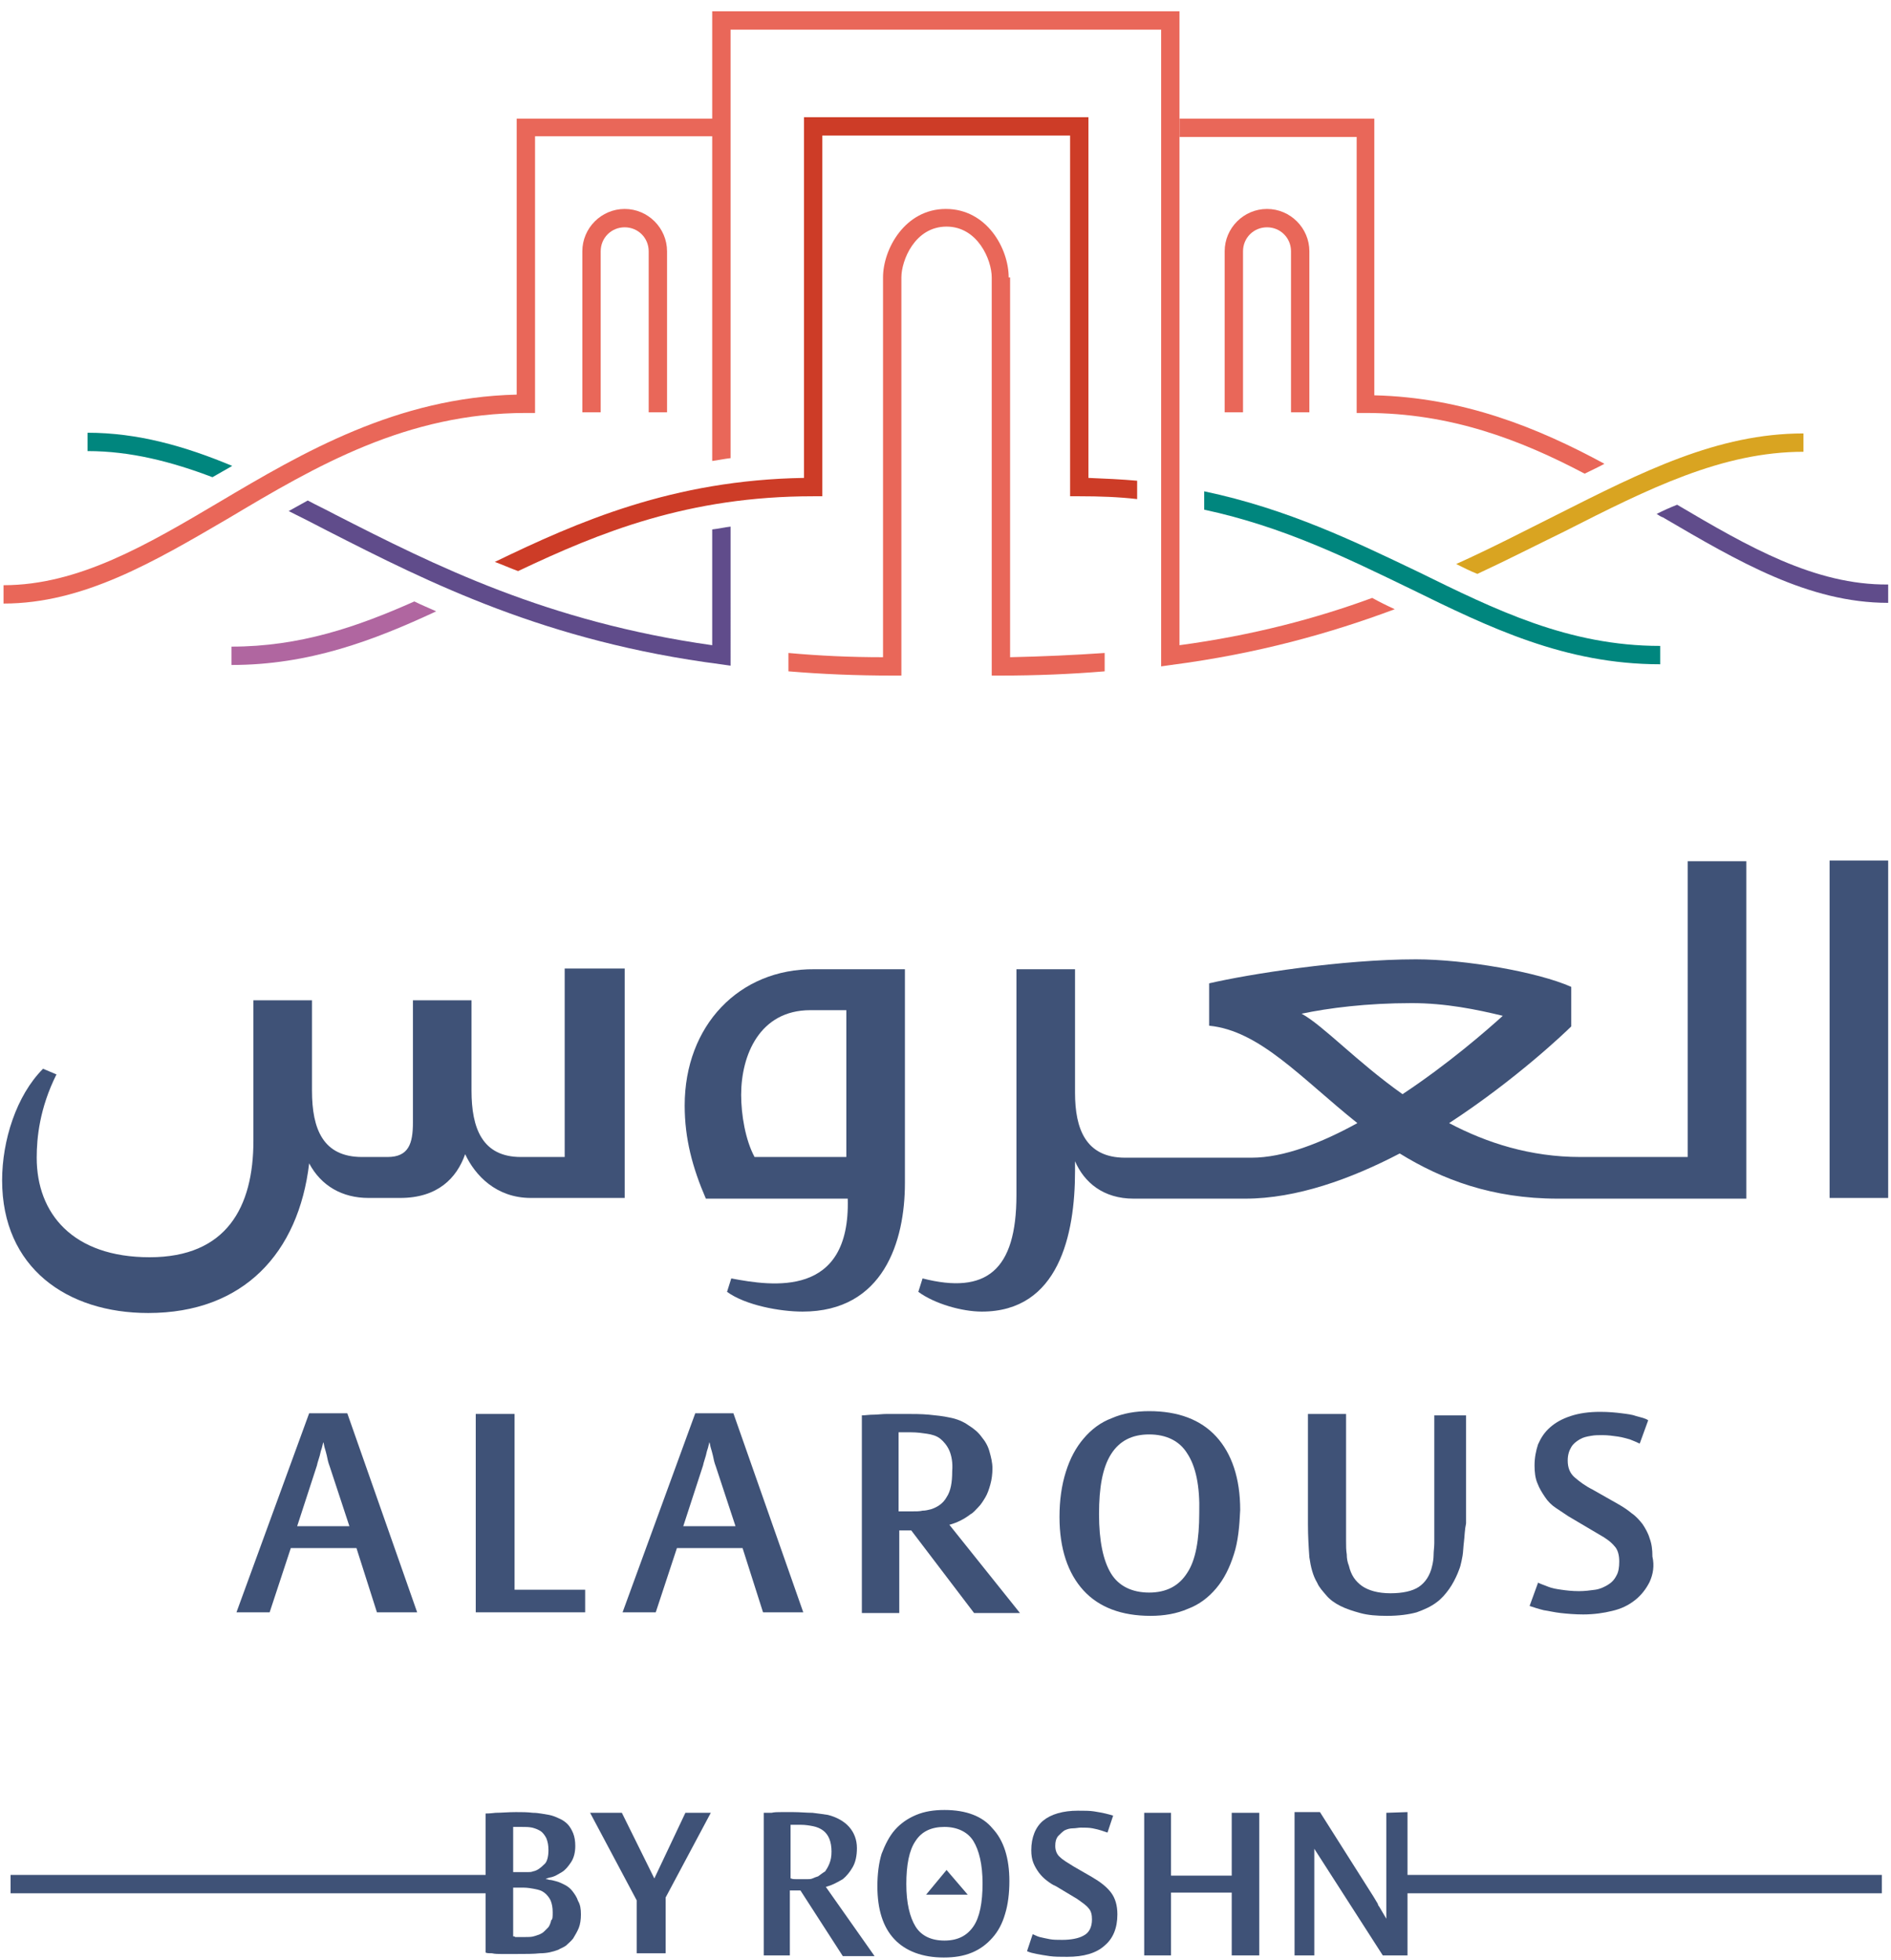 <?xml version="1.0" encoding="utf-8"?>
<!-- Generator: Adobe Illustrator 26.3.1, SVG Export Plug-In . SVG Version: 6.00 Build 0)  -->
<svg version="1.1" id="Layer_1" xmlns="http://www.w3.org/2000/svg" xmlns:xlink="http://www.w3.org/1999/xlink" x="0px" y="0px"
	 viewBox="0 0 267.9 277.7" style="enable-background:new 0 0 267.9 277.7;" xml:space="preserve">
<style type="text/css">
	.st0{fill:#405378;}
	.st1{fill:none;stroke:#405378;stroke-width:0.665;stroke-miterlimit:10;}
	.st2{fill:#EA685A;}
	.st3{fill:#DAA522;}
	.st4{fill:#078776;}
	.st5{fill:#CA4435;}
	.st6{fill:#B167A1;}
	.st7{fill:#604D8C;}
	.st8{fill:#FFFFFF;}
	.st9{fill:#03877E;}
	.st10{fill:#B164A4;}
	.st11{fill:#CF3D28;}
	.st12{fill:#CB4928;}
	.st13{clip-path:url(#SVGID_00000059270557417733485860000004075025551279147967_);fill:#FFFFFF;}
	.st14{clip-path:url(#SVGID_00000031174106618275901250000013977939509178065040_);}
	.st15{clip-path:url(#SVGID_00000133521152766361660950000005547351514052939186_);fill:#FFFFFF;}
	.st16{clip-path:url(#SVGID_00000127012252496398729030000009597671521169067451_);}
	.st17{clip-path:url(#SVGID_00000144297654085043655620000005348625732080167070_);fill:#FFFFFF;}
	.st18{clip-path:url(#SVGID_00000104673809611314693810000001639326123303735980_);}
	.st19{clip-path:url(#SVGID_00000003788360042328699360000006404627409510277767_);}
	.st20{clip-path:url(#SVGID_00000172415820977942307120000007981734728626169488_);fill:#FFFFFF;}
	.st21{clip-path:url(#SVGID_00000052826692836877627910000005827710121970842515_);}
	.st22{clip-path:url(#SVGID_00000163075256213658502710000001737986857721419708_);fill:#4D6075;}
	.st23{clip-path:url(#SVGID_00000163075256213658502710000001737986857721419708_);fill:#B3543B;}
	.st24{clip-path:url(#SVGID_00000163075256213658502710000001737986857721419708_);fill:#E39934;}
	.st25{clip-path:url(#SVGID_00000163075256213658502710000001737986857721419708_);fill:#7366A1;}
	.st26{clip-path:url(#SVGID_00000163075256213658502710000001737986857721419708_);fill:#56A6A0;}
	.st27{clip-path:url(#SVGID_00000163075256213658502710000001737986857721419708_);fill:#A15A79;}
	.st28{clip-path:url(#SVGID_00000183959297421534756010000002989057248997081216_);}
	.st29{fill:#C06D56;}
	.st30{fill:#6E5B94;}
	.st31{fill:#A25B7B;}
	.st32{fill:#CA4829;}
	.st33{fill:#4B918E;}
	.st34{fill:#D69131;}
	.st35{fill:#506276;}
	.st36{fill:#4D6075;}
	.st37{fill:#D36344;}
	.st38{fill:#F7A514;}
	.st39{fill:#A15A79;}
	.st40{fill:#AC567C;}
	.st41{fill:#CA684F;}
	.st42{fill:#03887E;}
	.st43{fill:#405377;}
	.st44{fill:#405378;stroke:#405378;stroke-width:0.485;stroke-miterlimit:10;}
	.st45{fill:#405378;stroke:#405378;stroke-width:0.419;stroke-miterlimit:10;}
	.st46{fill:#604C8C;}
	.st47{fill:#DAA622;}
	.st48{fill:#3F5277;}
	.st49{fill:#D9A421;}
	.st50{fill:#604C8B;}
	.st51{fill:#B063A2;}
	.st52{fill:#E96759;}
	.st53{fill:#00867E;}
	.st54{fill:#CA4827;}
	.st55{fill:none;stroke:#3F5277;stroke-width:0.448;stroke-miterlimit:10;}
	.st56{fill:#028575;}
	.st57{fill:#C84334;}
	.st58{fill:#B066A0;}
	.st59{fill:#CD3C27;}
	.st60{fill:#405378;stroke:#405378;stroke-width:0.586;stroke-miterlimit:10;}
	.st61{fill:#405378;stroke:#405378;stroke-width:0.506;stroke-miterlimit:10;}
	.st62{fill:none;stroke:#3F5277;stroke-width:0.541;stroke-miterlimit:10;}
	.st63{fill:#A9639B;}
	.st64{fill:#C14334;}
	.st65{fill:#604C84;}
	.st66{fill:#E26759;}
	.st67{fill:#D29D21;}
	.st68{fill:#028075;}
</style>
<path class="st53" d="M32.9,66c-6.7-2.8-13.4-4.7-20.5-4.7v2.6c6.1,0,11.9,1.5,17.7,3.7C31,67.1,32,66.5,32.9,66"/>
<g>
	<path class="st48" d="M50.5,219.3h-9.3l-3,9.1h-4.7l10.3-28.2h5.4l9.9,28.2h-5.7L50.5,219.3z M46.3,206.2c-0.1-0.4-0.2-0.8-0.3-1.1
		c-0.1-0.3-0.1-0.6-0.2-0.8l-0.2,0.8c-0.1,0.3-0.2,0.6-0.3,1.1c-0.1,0.4-0.3,0.9-0.4,1.4l-2.8,8.6h7.4l-2.8-8.5
		C46.5,207.2,46.4,206.7,46.3,206.2"/>
	<polygon class="st48" points="67.4,200.3 72.9,200.3 72.9,225.2 82.9,225.2 82.9,228.4 67.4,228.4 	"/>
	<path class="st48" d="M105.2,219.3h-9.3l-3,9.1h-4.7l10.3-28.2h5.4l9.9,28.2h-5.7L105.2,219.3z M101,206.2
		c-0.1-0.4-0.2-0.8-0.3-1.1c-0.1-0.3-0.1-0.6-0.2-0.8l-0.2,0.8c-0.1,0.3-0.2,0.6-0.3,1.1c-0.1,0.4-0.3,0.9-0.4,1.4l-2.8,8.6h7.4
		l-2.8-8.5C101.2,207.2,101.1,206.7,101,206.2"/>
	<path class="st48" d="M129.1,216.8h-1.7v11.7h-5.3v-28c0.5,0,1-0.1,1.7-0.1c0.5,0,1.2-0.1,1.9-0.1c0.7,0,1.5,0,2.4,0
		c1.3,0,2.4,0,3.5,0.1c1,0.1,2,0.2,2.9,0.4c1.1,0.2,2,0.6,2.7,1.1c0.8,0.5,1.4,1,1.9,1.7c0.5,0.6,0.9,1.3,1.1,2.1
		c0.2,0.7,0.4,1.5,0.4,2.3c0,0.8-0.1,1.6-0.3,2.3c-0.2,0.7-0.4,1.3-0.7,1.8c-0.3,0.5-0.6,1-1,1.4c-0.4,0.4-0.7,0.8-1.1,1
		c-0.9,0.7-1.9,1.2-3,1.5l10,12.5H138L129.1,216.8z M134.5,205.5c-0.3-0.7-0.8-1.3-1.3-1.7c-0.5-0.4-1.2-0.6-1.9-0.7
		c-0.7-0.1-1.4-0.2-2.2-0.2c-0.4,0-0.7,0-0.9,0c-0.2,0-0.4,0-0.5,0c-0.2,0-0.3,0-0.4,0v11.2c0.1,0,0.3,0,0.5,0c0.2,0,0.3,0,0.6,0
		h0.7c0.7,0,1.2,0,1.6-0.1c0.4,0,0.8-0.1,1.2-0.2c0.9-0.3,1.7-0.8,2.2-1.7c0.6-0.9,0.8-2.1,0.8-3.7
		C135,207.2,134.8,206.2,134.5,205.5"/>
	<path class="st48" d="M174.8,220.2c-0.6,1.9-1.4,3.5-2.5,4.8c-1.1,1.3-2.4,2.3-4,2.9c-1.6,0.7-3.4,1-5.3,1c-4.1,0-7.3-1.2-9.5-3.6
		c-2.2-2.4-3.4-5.9-3.4-10.4c0-2.4,0.3-4.5,0.9-6.4c0.6-1.9,1.4-3.4,2.5-4.7c1.1-1.3,2.4-2.3,4-2.9c1.6-0.7,3.4-1,5.3-1
		c4.1,0,7.3,1.2,9.5,3.6c2.2,2.4,3.4,5.9,3.4,10.4C175.6,216.2,175.4,218.4,174.8,220.2 M168.2,205.9c-1.1-1.8-3-2.7-5.4-2.7
		c-2.4,0-4.2,0.9-5.4,2.8c-1.2,1.9-1.7,4.7-1.7,8.5c0,3.8,0.6,6.6,1.7,8.4c1.1,1.8,3,2.7,5.4,2.7c2.4,0,4.2-0.9,5.4-2.8
		c1.2-1.8,1.7-4.7,1.7-8.5C170,210.5,169.4,207.7,168.2,205.9"/>
	<path class="st48" d="M207.4,218.4c-0.1,0.8-0.1,1.4-0.2,2c-0.1,0.6-0.2,1-0.3,1.4c-0.1,0.4-0.3,0.8-0.4,1.1
		c-0.3,0.7-0.7,1.5-1.2,2.2c-0.5,0.7-1.1,1.4-1.8,1.9c-0.8,0.6-1.7,1-2.8,1.4c-1.1,0.3-2.5,0.5-4.2,0.5c-1.5,0-2.7-0.1-3.8-0.4
		c-1.1-0.3-2-0.6-2.8-1c-0.8-0.4-1.5-0.9-2-1.5c-0.5-0.6-1-1.1-1.3-1.8c-0.6-1-0.9-2.2-1.1-3.6c-0.1-1.4-0.2-3-0.2-4.7v-15.6h5.4
		v18.1c0,0.6,0,1.2,0.1,1.8c0,0.6,0.1,1.1,0.3,1.6c0.3,1.3,0.9,2.2,1.9,2.9c0.9,0.6,2.2,1,4,1c1.7,0,3.1-0.3,4-0.9
		c0.9-0.6,1.6-1.6,1.9-3c0.1-0.4,0.2-1,0.2-1.5c0-0.6,0.1-1.1,0.1-1.7v-18.1h4.5v15.3C207.5,216.7,207.5,217.6,207.4,218.4"/>
	<path class="st48" d="M233.7,224.1c-0.5,1-1.2,1.9-2.1,2.6c-0.9,0.7-1.9,1.2-3.2,1.5c-1.2,0.3-2.6,0.5-4.1,0.5
		c-1.2,0-2.3-0.1-3.2-0.2c-0.9-0.1-1.7-0.3-2.4-0.4c-0.8-0.2-1.4-0.4-2-0.6l1.2-3.3c0.4,0.2,1,0.4,1.5,0.6c0.5,0.2,1.1,0.3,1.8,0.4
		c0.7,0.1,1.5,0.2,2.5,0.2c0.8,0,1.6-0.1,2.3-0.2c0.7-0.1,1.3-0.4,1.8-0.7c0.5-0.3,0.9-0.7,1.2-1.3c0.3-0.5,0.4-1.2,0.4-2
		c0-0.9-0.2-1.7-0.7-2.2c-0.5-0.6-1.2-1.1-2.1-1.6l-4.4-2.6c-0.6-0.4-1.2-0.8-1.8-1.2c-0.6-0.4-1.1-0.9-1.5-1.5
		c-0.4-0.6-0.8-1.2-1.1-2c-0.3-0.7-0.4-1.6-0.4-2.5c0-1.1,0.2-2.1,0.5-3c0.4-0.9,0.9-1.7,1.7-2.4c0.8-0.7,1.7-1.2,2.9-1.6
		c1.2-0.4,2.6-0.6,4.2-0.6c1.2,0,2.2,0.1,3,0.2c0.8,0.1,1.6,0.2,2.1,0.4c0.7,0.2,1.3,0.3,1.7,0.6l-1.2,3.3c-0.4-0.2-0.9-0.4-1.4-0.6
		c-0.4-0.1-1-0.3-1.7-0.4c-0.7-0.1-1.4-0.2-2.2-0.2c-0.5,0-1.1,0-1.6,0.1c-0.6,0.1-1.1,0.2-1.6,0.5c-0.5,0.3-0.9,0.6-1.2,1.1
		c-0.3,0.5-0.5,1.1-0.5,1.9c0,1,0.3,1.8,1,2.4c0.7,0.6,1.5,1.2,2.5,1.7l3.7,2.1c0.7,0.4,1.3,0.8,1.9,1.3c0.6,0.4,1.1,1,1.5,1.5
		c0.4,0.6,0.8,1.3,1,2c0.3,0.8,0.4,1.6,0.4,2.6C234.4,221.8,234.2,223,233.7,224.1"/>
	<path class="st52" d="M167.1,16.8v2.6h25.1v39.1h1.3c12,0,21.9,3.8,31,8.6c1-0.5,1.9-0.9,2.8-1.4c-9.4-5.1-20-9.4-32.6-9.7V16.8
		H167.1z"/>
	<path class="st52" d="M185.5,58.5V35.6c0-3.3-2.7-6-6-6c-3.3,0-6,2.7-6,6v22.8h2.6V35.6c0-1.9,1.5-3.4,3.4-3.4
		c1.9,0,3.4,1.5,3.4,3.4v22.8H185.5z"/>
	<path class="st52" d="M94.5,58.5V35.6c0-3.3-2.7-6-6-6c-3.3,0-6,2.7-6,6v22.8h2.6V35.6c0-1.9,1.5-3.4,3.4-3.4
		c1.9,0,3.4,1.5,3.4,3.4v22.8H94.5z"/>
	<path class="st52" d="M167.1,91.4l0-89.8h-66.2v15.2H73.2v39.1c-17,0.4-30.3,8.2-42.1,15.2c-10.3,6.1-20,11.8-30.6,11.8v2.6
		c11.3,0,21.3-5.9,31.9-12.1C44.8,66,57.6,58.5,74.5,58.5h1.3V19.3h25.1v46c0.8-0.1,1.7-0.3,2.6-0.4V4.2h61l0,90.2l1.4-0.2
		c12.3-1.6,22.6-4.5,31.7-7.9c-1.1-0.5-2.1-1-3.2-1.6C186.5,87.6,177.5,90,167.1,91.4"/>
	<path class="st49" d="M206.3,79.9c1,0.5,2,1,3,1.4c4.3-2,8.4-4.1,12.3-6c12-6.1,22.4-11.3,33.9-11.3h0l0-2.6h0
		c-12.2,0-22.8,5.4-35.1,11.6C216,75.2,211.4,77.6,206.3,79.9"/>
	<path class="st50" d="M237.6,71.5c-1,0.4-1.9,0.8-2.9,1.3c0.3,0.2,0.6,0.4,0.9,0.5c10.6,6.2,20.6,12.1,31.9,12.1v-2.6
		C257.1,82.9,247.6,77.4,237.6,71.5"/>
	<path class="st59" d="M154.1,16.6h-40.2v51.1c-18.6,0.3-32,6.2-43.8,11.9c1.1,0.4,2.2,0.9,3.3,1.3c11.6-5.5,24.1-10.6,41.8-10.6
		h1.3V19.2h35.1v51.1h1.3c2.9,0,5.6,0.1,8.2,0.4v-2.6c-2.2-0.2-4.5-0.3-6.9-0.4V16.6z"/>
	<path class="st53" d="M170.6,69.6v2.6c11.2,2.4,20.3,6.9,29.2,11.2c11.2,5.5,21.9,10.7,35.4,10.7v-2.6c-13,0-23.3-5.1-34.3-10.5
		C192.1,76.8,182.5,72.1,170.6,69.6"/>
	<path class="st58" d="M32.8,91.6v2.6c10.9,0,20-3.4,29-7.6c-1.1-0.5-2.1-0.9-3.1-1.4C50.6,88.8,42.5,91.6,32.8,91.6"/>
	<path class="st50" d="M100.9,91.4c-23.4-3.3-39.3-11.3-53.4-18.5c-1.3-0.7-2.6-1.3-3.9-2c-0.9,0.5-1.8,1-2.7,1.5
		c1.8,0.9,3.6,1.8,5.5,2.8c14.5,7.4,31,15.7,55.7,18.9l1.4,0.2V74.6c-0.9,0.1-1.7,0.3-2.6,0.4V91.4z"/>
	<path class="st52" d="M142.9,39.3c0-4.1-3.1-9.7-8.9-9.7c-5.8,0-8.9,5.7-8.9,9.7v53.8c-4.6,0-9-0.2-13.4-0.6v2.6
		c4.8,0.4,9.6,0.6,14.7,0.6h1.3V39.3c0-2.4,1.9-7.2,6.4-7.2c4.4,0,6.4,4.7,6.4,7.2v56.4h1.3c5,0,9.9-0.2,14.7-0.6v-2.6
		c-4.4,0.3-8.8,0.5-13.4,0.6V39.3z"/>
	<path class="st48" d="M80.2,163.9h-6.4c-5.5,0-7-4.1-7-9.4v-12.8h-8.3V159c0,3-0.6,4.9-3.6,4.9h-3.6c-5.5,0-7.1-3.9-7.1-9.4v-12.8
		h-8.3v19.9c0,9.4-3.8,16.5-14.7,16.5c-10.9,0-16-6.2-16-14.1c0-2.8,0.4-7,2.8-11.8l-1.9-0.8c-3.8,3.8-5.8,10.2-5.8,15.8
		c0,12.4,9.2,18.8,20.7,18.8c13.5,0,21.3-8.5,22.8-21.2c1.7,3.2,4.7,4.9,8.4,4.9h4.5c5.3,0,8-2.8,9.2-6.2c1.4,3,4.4,6.2,9.3,6.2
		h13.3v-32.5h-8.5V163.9z"/>
	<path class="st48" d="M239.1,163.9h-15.2c-7.1,0-13.3-2-18.6-4.8c9.5-6.2,16.5-12.9,17.3-13.7v-5.6c-4.7-2.1-15-3.9-22-3.9
		c-10.5,0-23.7,2.1-29.3,3.4v6c7.2,0.7,13.1,7.5,21,13.8c-5.1,2.8-10.4,4.9-15,4.9h-17.9c-5.6,0-7.1-4.1-7.1-9.2v-17.5H144v32
		c0,10.7-4.3,14.1-13.3,11.8l-0.6,1.9c2.3,1.7,6.2,2.8,9,2.8c10.9,0,13.2-10.9,13.2-19.9v-1.4c1.3,3,4,5.3,8.3,5.3h15.8
		c7.3,0,15-2.8,21.9-6.4c6,3.7,13.1,6.4,22.4,6.4h26.7v-47.8h-8.3V163.9z M184.4,143.6c3.8-0.8,9.2-1.5,15.6-1.5
		c4.8,0,9.2,0.9,12.9,1.8c-2.2,2-7.7,6.8-14.2,11.1C192.2,150.4,187.5,145.3,184.4,143.6"/>
	<path class="st48" d="M97,156.6c0,4.7,1.1,8.8,3,13.2h20.1c0.4,14.1-10.7,12.4-16.5,11.3l-0.6,1.9c2.6,1.9,7.5,2.8,10.7,2.8
		c11.5,0,14.5-10,14.5-18.2v-30.3h-12.8C104.7,137.2,97,145.3,97,156.6 M119.9,163.9h-13c-1.3-2.4-1.9-6-1.9-8.8
		c0-5.6,2.6-12,9.8-12h5.1V163.9z"/>
	<rect x="259.2" y="121.9" class="st48" width="8.3" height="47.8"/>
</g>
<g>
	<path class="st48" d="M117.3,267.2c0.7-0.2,1.4-0.6,2.1-1c0.5-0.4,1-1,1.4-1.7c0.4-0.7,0.6-1.6,0.6-2.7c0-1.2-0.4-2.2-1.1-3
		s-1.8-1.4-3-1.7c-0.6-0.1-1.4-0.2-2.2-0.3c-0.8,0-1.8-0.1-2.7-0.1c-0.6,0-1.2,0-1.7,0c-0.5,0-1,0-1.4,0.1c-0.4,0-0.8,0-1.1,0V277
		h3.7v-9.2h1.5l6,9.3h4.5l-6.9-9.8L117.3,267.2L117.3,267.2z M115.9,265.8c-0.3,0.1-0.6,0.2-0.8,0.3c-0.2,0.1-0.5,0.1-0.7,0.1
		c-0.2,0-0.6,0-1,0h-0.6c-0.2,0-0.6,0-0.7-0.1l-0.1,0v-7.6h0.2c0.1,0,0.2,0,0.3,0c0.1,0,0.3,0,0.4,0c0.2,0,0.4,0,0.6,0
		c0.6,0,1.2,0.1,1.7,0.2c0.5,0.1,1,0.3,1.4,0.6c0.4,0.3,0.7,0.7,0.9,1.2c0.2,0.5,0.3,1.1,0.3,1.8c0,0.7-0.1,1.2-0.3,1.7
		c-0.2,0.5-0.4,0.8-0.6,1.1C116.4,265.4,116.2,265.6,115.9,265.8"/>
	<path class="st48" d="M133.8,256.4c-1.5,0-2.8,0.2-4,0.7c-1.2,0.5-2.2,1.2-3,2.1c-0.8,0.9-1.4,2.1-1.9,3.4
		c-0.4,1.3-0.6,2.9-0.6,4.6c0,3.3,0.8,5.8,2.4,7.5c1.6,1.7,4,2.6,7,2.6c1.5,0,2.8-0.2,4-0.7c1.2-0.5,2.1-1.2,2.9-2.1
		c0.8-0.9,1.4-2,1.8-3.4c0.4-1.3,0.6-2.9,0.6-4.6c0-3.3-0.8-5.8-2.4-7.5C139.2,257.3,136.9,256.4,133.8,256.4 M137.9,272.9
		c-0.9,1.3-2.2,2-4.1,2s-3.3-0.7-4.1-2c-0.8-1.3-1.3-3.3-1.3-6s0.4-4.8,1.3-6.1c0.9-1.4,2.3-2,4.1-2c1.8,0,3.3,0.7,4.1,2
		c0.8,1.3,1.3,3.3,1.3,6C139.2,269.5,138.8,271.6,137.9,272.9"/>
	<path class="st48" d="M154.7,265.9L154.7,265.9l-2.6-1.5c-0.8-0.5-1.5-0.9-1.9-1.3c-0.5-0.4-0.7-1-0.7-1.6c0-0.6,0.1-1,0.4-1.4
		c0.3-0.3,0.6-0.6,0.9-0.8c0.4-0.2,0.8-0.3,1.2-0.3c0.4,0,0.8-0.1,1.1-0.1c0.6,0,1.2,0,1.7,0.1c0.5,0.1,0.9,0.2,1.2,0.3
		c0.3,0.1,0.6,0.2,0.9,0.3l0.8-2.4c-0.3-0.1-0.7-0.2-1.1-0.3c-0.4-0.1-1-0.2-1.6-0.3c-0.6-0.1-1.4-0.1-2.3-0.1
		c-2.1,0-3.8,0.5-4.9,1.4c-1.1,0.9-1.7,2.4-1.7,4.2c0,0.7,0.1,1.3,0.3,1.8c0.2,0.5,0.5,1,0.8,1.4c0.3,0.4,0.7,0.8,1.1,1.1
		c0.4,0.3,0.8,0.6,1.3,0.8l3,1.8c0.7,0.5,1.3,0.9,1.6,1.3c0.4,0.4,0.5,1,0.5,1.6c0,1.1-0.4,1.9-1.2,2.3c-0.7,0.4-1.8,0.6-3,0.6
		c-0.7,0-1.3,0-1.8-0.1c-0.5-0.1-1-0.2-1.4-0.3c-0.4-0.1-0.7-0.3-1-0.4l-0.8,2.4c0.4,0.2,0.9,0.3,1.4,0.4c0.5,0.1,1.1,0.2,1.8,0.3
		c0.7,0.1,1.5,0.1,2.5,0.1c2.3,0,4.1-0.5,5.3-1.6c1.2-1,1.8-2.5,1.8-4.4c0-1.3-0.3-2.3-0.9-3.1C156.8,267.3,155.9,266.6,154.7,265.9
		"/>
	<polygon class="st48" points="165.9,256.8 162.1,256.8 162.1,277 165.9,277 165.9,268.1 174.5,268.1 174.5,277 178.4,277 
		178.4,256.8 174.5,256.8 174.5,265.7 165.9,265.7 	"/>
	<polygon class="st48" points="131.2,268.4 134.1,264.9 137.1,268.4 	"/>
	<rect x="1.5" y="265.6" class="st48" width="68" height="2.6"/>
	<rect x="198.6" y="265.6" class="st48" width="68" height="2.6"/>
	<path class="st48" d="M196.4,256.8v15l-1-1.7c-0.1-0.1-0.2-0.3-0.2-0.4l-0.6-1l-7.6-12h-3.6V277h2.8v-15.1l9.7,15.1h3.5v-20.3
		L196.4,256.8L196.4,256.8z"/>
	<path class="st48" d="M82.3,271.2c0,0.7-0.1,1.4-0.3,1.9s-0.5,1-0.8,1.5c-0.3,0.4-0.7,0.7-1,1c-0.4,0.3-0.8,0.4-1.1,0.6
		c-0.8,0.3-1.6,0.5-2.6,0.5c-0.9,0.1-2,0.1-3.4,0.1c-0.2,0-0.5,0-0.9,0c-0.4,0-0.8,0-1.2,0c-0.4,0-0.9,0-1.3-0.1
		c-0.4,0-0.7,0-0.9-0.1v-19.7c0.1,0,0.6,0,1.4-0.1c0.8,0,1.8-0.1,2.9-0.1c0.8,0,1.6,0,2.4,0.1c0.8,0,1.6,0.2,2.3,0.3
		c0.5,0.1,1,0.3,1.4,0.5c0.5,0.2,0.9,0.5,1.2,0.8s0.6,0.8,0.8,1.3c0.2,0.5,0.3,1.1,0.3,1.8c0,0.9-0.2,1.7-0.6,2.3s-0.8,1.1-1.3,1.4
		s-1,0.6-1.4,0.7c-0.5,0.1-0.8,0.2-0.9,0.3c0.1,0,0.3,0,0.5,0.1c0.3,0,0.6,0.1,1,0.2c0.4,0.1,0.8,0.3,1.2,0.5
		c0.4,0.2,0.8,0.5,1.1,0.9s0.6,0.8,0.8,1.4C82.2,269.8,82.3,270.4,82.3,271.2 M77.7,262.1c0-0.7-0.1-1.2-0.3-1.7
		c-0.2-0.4-0.5-0.8-0.8-1c-0.3-0.2-0.8-0.4-1.2-0.5c-0.5-0.1-0.9-0.1-1.5-0.1c-0.2,0-0.3,0-0.5,0c-0.1,0-0.3,0-0.4,0
		c-0.1,0-0.2,0-0.3,0v6.4c0.1,0,0.2,0,0.3,0h1.1c0.2,0,0.4,0,0.7,0c0.2,0,0.5,0,0.7-0.1c0.6-0.1,1.1-0.5,1.6-1
		C77.5,263.8,77.7,263,77.7,262.1 M78.3,270.9c0-0.7-0.1-1.2-0.3-1.7c-0.2-0.4-0.5-0.8-0.9-1.1c-0.4-0.3-0.8-0.4-1.3-0.5
		c-0.5-0.1-1.1-0.2-1.6-0.2c-0.2,0-0.4,0-0.6,0c-0.2,0-0.3,0-0.5,0c-0.2,0-0.3,0-0.4,0v6.9c0.1,0,0.2,0,0.3,0.1c0.1,0,0.3,0,0.5,0
		h0.8c0.5,0,1,0,1.3-0.1c0.4-0.1,0.6-0.2,0.9-0.3c0.2-0.1,0.4-0.2,0.6-0.4c0.2-0.2,0.4-0.4,0.6-0.6c0.2-0.3,0.3-0.6,0.4-1
		C78.3,271.9,78.3,271.5,78.3,270.9"/>
	<polygon class="st48" points="94.3,268.8 94.3,276.7 90.2,276.7 90.2,269.2 83.6,256.8 88.1,256.8 92.7,266.1 97.1,256.8 
		100.7,256.8 	"/>
</g>
</svg>
